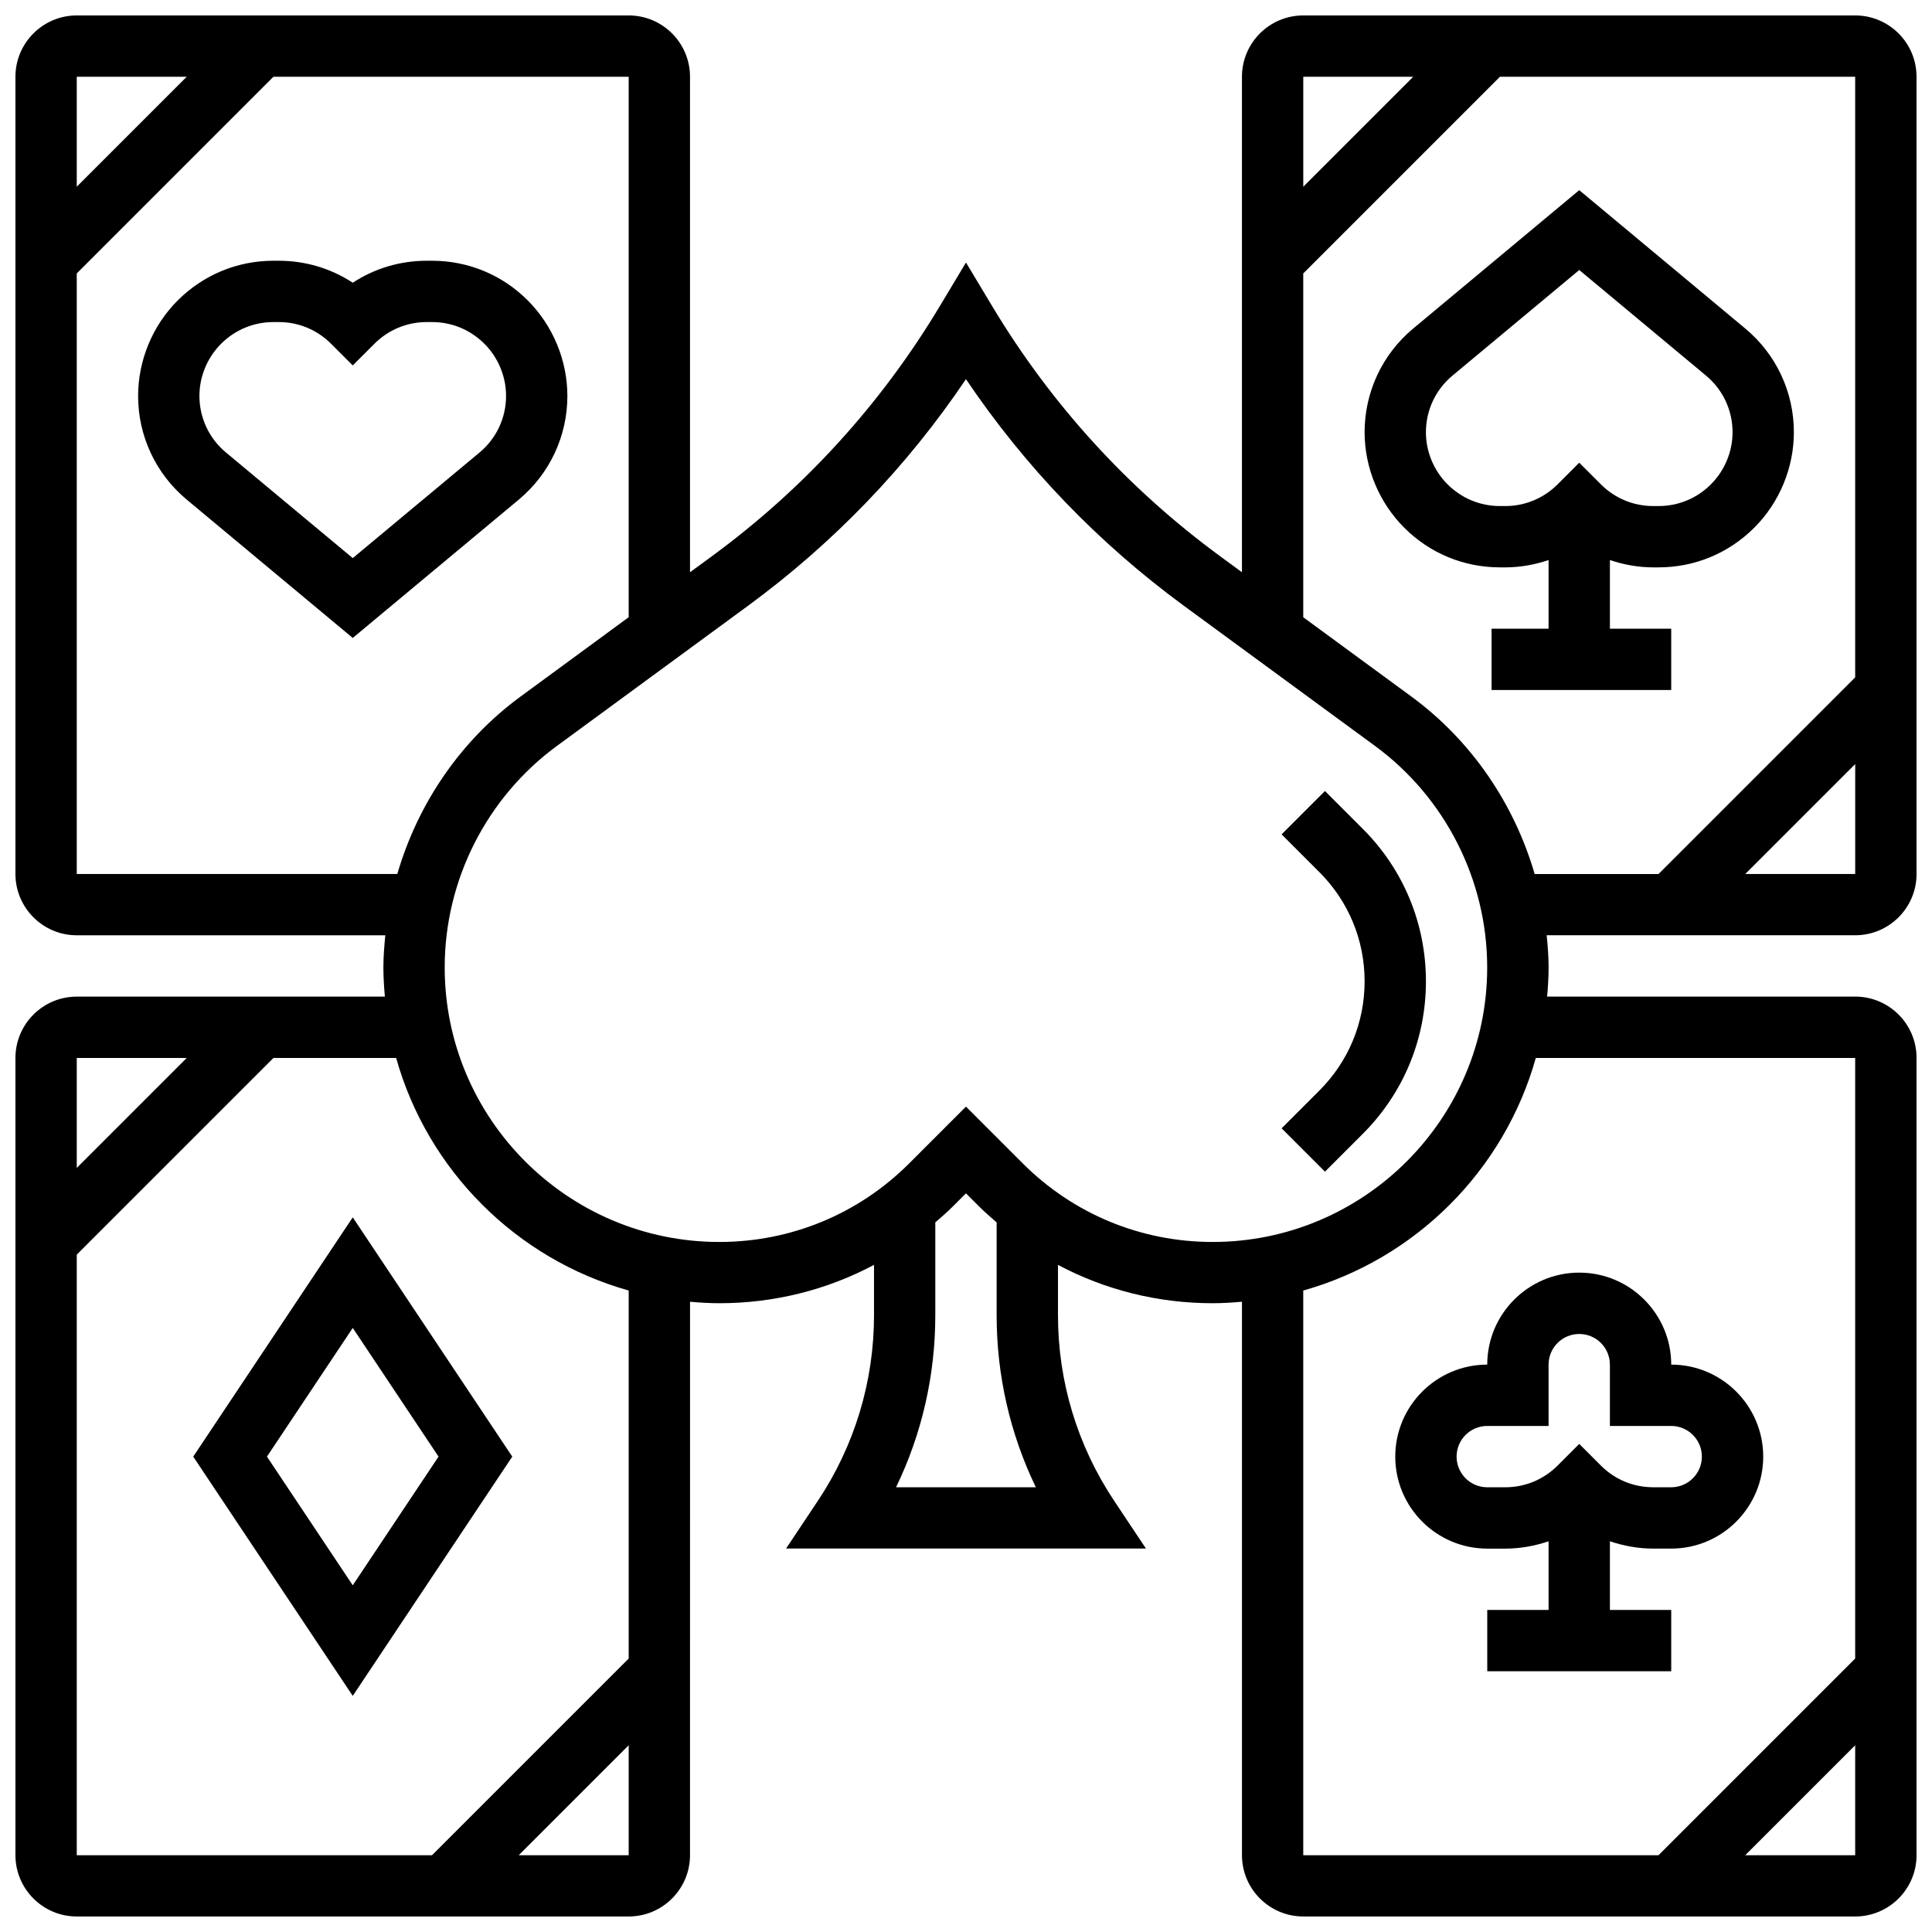 <?xml version="1.0" encoding="UTF-8"?>
<!-- Uploaded to: SVG Repo, www.svgrepo.com, Generator: SVG Repo Mixer Tools -->
<svg width="800px" height="800px" version="1.1" viewBox="144 144 512 512" xmlns="http://www.w3.org/2000/svg">
 <defs>
  <clipPath id="a">
   <path d="m148.09 148.09h503.81v503.81h-503.81z"/>
  </clipPath>
 </defs>
 <path d="m505.14 363.64-10.012-10.012-11.488 11.488 10.012 10.012c7.734 7.734 11.984 18.008 11.984 28.938s-4.25 21.199-11.984 28.938l-10.012 10.012 11.488 11.488 10.012-10.012c10.809-10.801 16.746-25.156 16.746-40.426s-5.938-29.629-16.746-40.426z"/>
 <g clip-path="url(#a)">
  <path d="m651.9 375.62v-211.28c0-8.965-7.289-16.25-16.25-16.25h-146.27c-8.965 0-16.25 7.289-16.25 16.25v131.31l-5.738-4.211c-24.477-17.949-44.805-40.246-60.434-66.273l-6.961-11.602-6.965 11.613c-15.625 26.027-35.957 48.324-60.434 66.273l-5.738 4.199v-131.31c0-8.965-7.289-16.25-16.25-16.25h-146.27c-8.961 0-16.25 7.289-16.25 16.25v211.27c0 8.965 7.289 16.25 16.25 16.25h81.773c-0.277 2.816-0.512 5.644-0.512 8.496 0 2.617 0.172 5.199 0.391 7.762h-81.652c-8.965 0-16.25 7.289-16.25 16.25v211.27c0 8.965 7.289 16.25 16.25 16.25h146.27c8.965 0 16.25-7.289 16.25-16.25l0.004-146.66c2.562 0.223 5.144 0.391 7.762 0.391 14.539 0 28.523-3.527 40.996-10.164v13.367c0 17.551-5.152 34.559-14.887 49.172l-8.418 12.633h95.367l-8.418-12.637c-9.738-14.609-14.891-31.609-14.891-49.16v-13.367c12.477 6.629 26.461 10.156 40.996 10.156 2.617 0 5.199-0.172 7.762-0.391v146.66c0 8.965 7.289 16.25 16.25 16.25h146.27c8.965 0 16.25-7.289 16.25-16.25l0.004-211.28c0-8.965-7.289-16.25-16.25-16.25h-81.652c0.223-2.559 0.391-5.144 0.391-7.762 0-2.852-0.234-5.672-0.512-8.492h81.773c8.961 0 16.25-7.289 16.25-16.25zm-45.391 0 29.141-29.141v29.141zm-87.988-211.28-29.141 29.141v-29.141zm-325.04 0-29.141 29.141v-29.141zm-29.141 211.28v-159.16l52.121-52.121h94.148v143.23l-28.621 20.996c-15.953 11.691-27.27 28.41-32.699 47.051zm29.141 48.754-29.141 29.141v-29.141zm87.988 211.28 29.141-29.141v29.141zm29.141-52.121-52.121 52.121h-94.148v-159.16l52.121-52.121h32.52c8.371 29.789 31.836 53.258 61.629 61.629zm107.9-45.391h-37.047c6.844-14.148 10.402-29.66 10.402-45.547v-24.645c1.559-1.355 3.129-2.707 4.606-4.184l3.523-3.519 3.519 3.519c1.48 1.48 3.047 2.828 4.606 4.184v24.645c0 15.887 3.559 31.398 10.391 45.547zm-3.508-85.867-15.008-15.008-15.008 15.008c-13.449 13.449-31.344 20.859-50.367 20.859-40.117 0-72.77-32.652-72.77-72.77 0-23.094 11.117-45.035 29.742-58.688l50.617-37.121c22.719-16.676 42.117-36.836 57.777-60.074 15.668 23.23 35.055 43.402 57.777 60.074l50.625 37.121c18.617 13.652 29.734 35.59 29.734 58.688 0.012 40.117-32.641 72.77-72.758 72.77-19.023 0-36.914-7.41-50.363-20.859zm191.5 183.38 29.141-29.141v29.141zm29.141-211.28v159.16l-52.121 52.121h-94.148v-149.65c29.789-8.371 53.258-31.836 61.629-61.629zm-117.64-95.805-28.629-20.996v-91.109l52.121-52.121h94.148v159.16l-52.121 52.121h-32.82c-5.438-18.641-16.746-35.355-32.699-47.051z"/>
 </g>
 <path d="m294.36 248.92c0-9.41-3.82-18.625-10.508-25.312-6.773-6.777-15.777-10.508-25.359-10.508h-1.398c-7.066 0-13.828 2.031-19.613 5.828-5.785-3.797-12.547-5.828-19.617-5.828h-1.398c-9.578 0-18.582 3.731-25.402 10.547-6.644 6.648-10.465 15.863-10.465 25.273 0 10.637 4.68 20.641 12.863 27.465l44.02 36.68 44.027-36.688c8.172-6.816 12.852-16.82 12.852-27.457zm-23.254 14.977-33.625 28.008-33.617-28.004c-4.461-3.719-7.016-9.18-7.016-14.98 0-5.137 2.082-10.156 5.746-13.82 3.707-3.707 8.641-5.75 13.871-5.75h1.398c5.242 0 10.164 2.039 13.871 5.746l5.746 5.746 5.746-5.746c3.703-3.703 8.637-5.746 13.867-5.746h1.398c5.242 0 10.164 2.039 13.91 5.785 3.625 3.625 5.707 8.648 5.707 13.785 0 5.801-2.551 11.262-7.004 14.977z"/>
 <path d="m542.9 294.36c3.973 0 7.824-0.707 11.488-1.941v18.195h-15.105v16.25h47.609v-16.25h-16.25v-18.195c3.664 1.234 7.516 1.941 11.488 1.941h1.398c9.582 0 18.586-3.731 25.402-10.547 6.648-6.644 10.465-15.859 10.465-25.27 0-10.637-4.68-20.641-12.863-27.465l-44.016-36.684-44.027 36.688c-8.176 6.82-12.855 16.824-12.855 27.461 0 9.41 3.82 18.625 10.508 25.312 6.773 6.777 15.777 10.504 25.359 10.504zm-21.016-35.816c0-5.801 2.551-11.262 7.004-14.977l33.629-28.012 33.617 28.004c4.461 3.719 7.012 9.18 7.012 14.984 0 5.137-2.082 10.156-5.746 13.82-3.707 3.707-8.637 5.746-13.871 5.746h-1.398c-5.242 0-10.164-2.039-13.871-5.746l-5.742-5.746-5.746 5.746c-3.707 3.707-8.641 5.746-13.871 5.746h-1.398c-5.242 0-10.164-2.039-13.91-5.785-3.625-3.625-5.707-8.648-5.707-13.781z"/>
 <path d="m195.21 530.02 42.273 63.406 42.27-63.406-42.27-63.41zm42.273 34.102-22.738-34.102 22.738-34.105 22.734 34.105z"/>
 <path d="m513.76 530.02c0 13.441 10.938 24.379 24.379 24.379h4.762c3.973 0 7.824-0.707 11.488-1.941v18.191h-16.25v16.25h48.754v-16.25h-16.25v-18.195c3.664 1.234 7.516 1.941 11.488 1.941h4.762c13.441 0 24.379-10.938 24.379-24.379 0-13.441-10.938-24.379-24.379-24.379 0-13.441-10.938-24.379-24.379-24.379s-24.379 10.938-24.379 24.379c-13.438 0.004-24.375 10.941-24.375 24.383zm24.379-8.129h16.25v-16.25c0-4.484 3.641-8.125 8.125-8.125s8.125 3.641 8.125 8.125v16.25h16.25c4.484 0 8.125 3.641 8.125 8.125s-3.641 8.125-8.125 8.125h-4.762c-5.242 0-10.164-2.039-13.871-5.746l-5.738-5.742-5.746 5.746c-3.707 3.707-8.641 5.746-13.871 5.746h-4.762c-4.484 0-8.125-3.641-8.125-8.125 0-4.488 3.641-8.129 8.125-8.129z"/>
</svg>